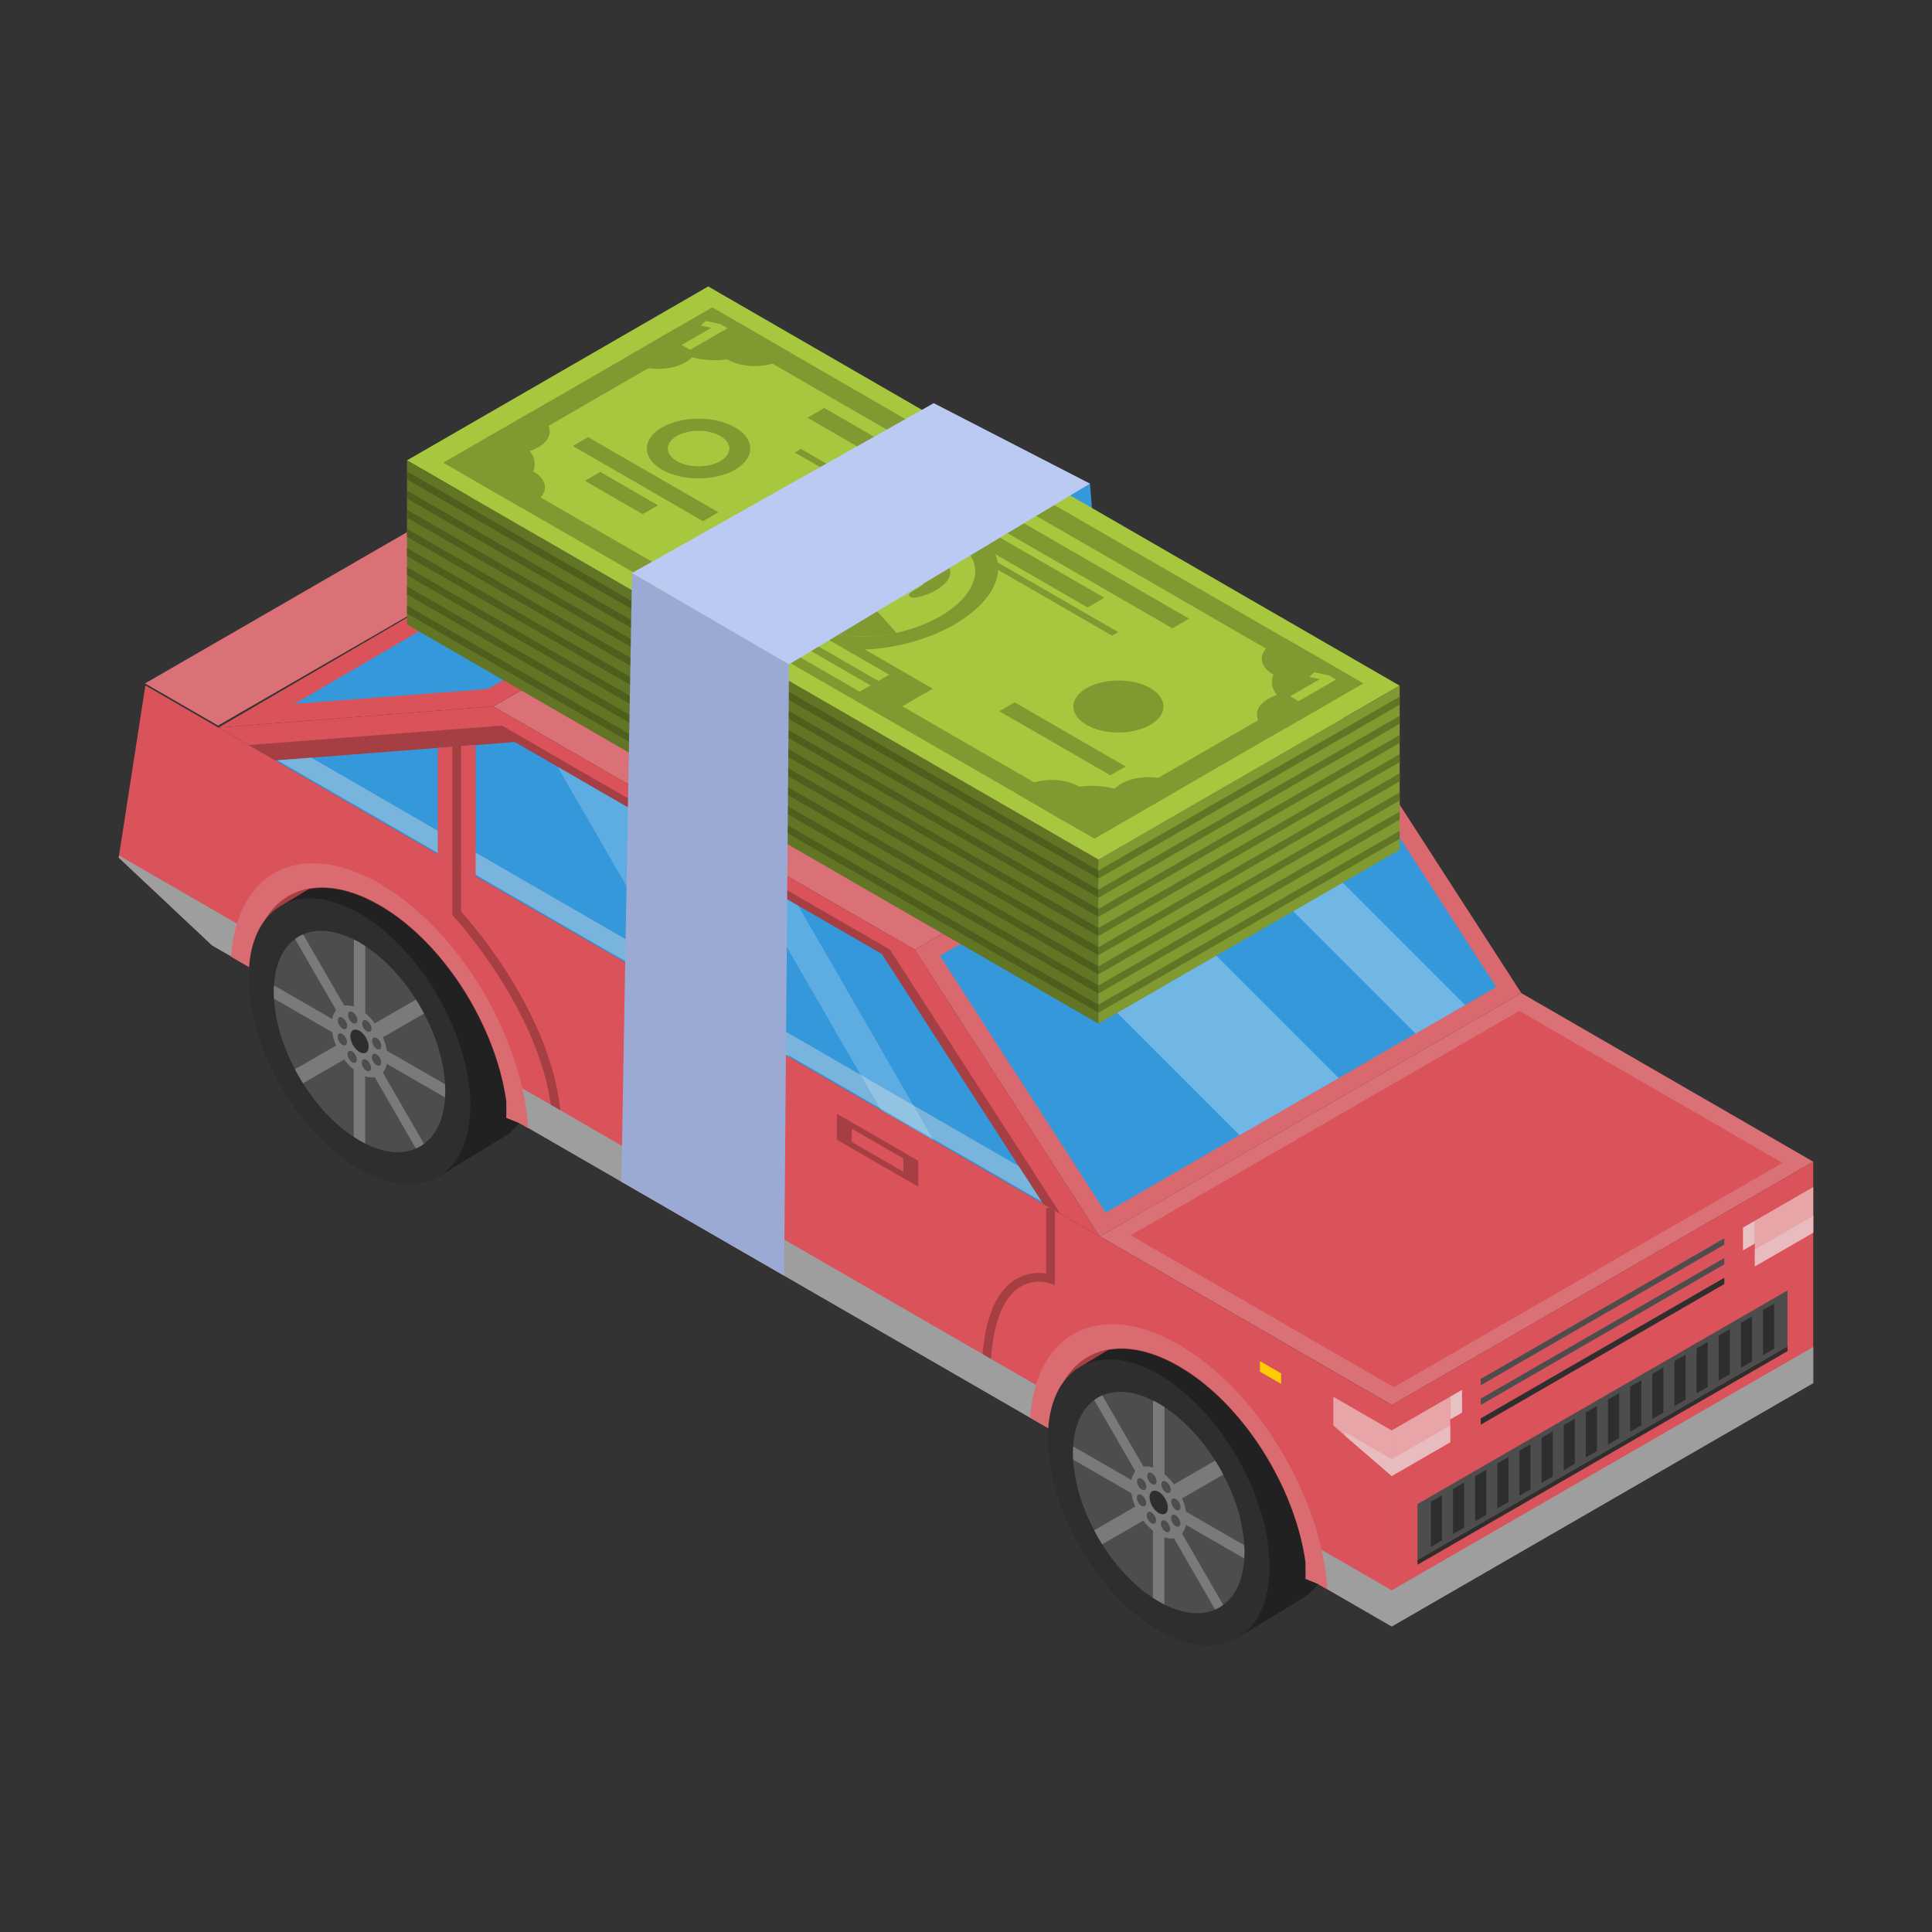 <svg xmlns="http://www.w3.org/2000/svg" xmlns:xlink="http://www.w3.org/1999/xlink" width="512" height="512" x="0" y="0" viewBox="0 0 110 110" style="enable-background:new 0 0 512 512" xml:space="preserve" class=""><rect x="0" y="0" width="110" height="110" fill="#333333" stroke="none"/><g><clipPath id="a"><path d="M53.536 35.088c-2.252 1.3-5.503 1.531-7.262.515s-1.359-2.893.893-4.193 5.503-1.531 7.262-.515c1.758 1.015 1.359 2.893-.893 4.193z" fill="#000000" opacity="1" data-original="#000000"></path></clipPath><path fill="#3598db" d="m62.059 27.535.156 1.967s-2.516-1.594-2.397-1.573c.12.021 2.241-.394 2.241-.394z" opacity="1" data-original="#3598db"></path><path fill="#da7177" d="m62.622 70.397 23.995-13.853 16.623 9.598-23.994 13.853z" opacity="1" data-original="#da7177"></path><path fill="#da535a" d="m64.376 70.332 22.128-12.776 14.983 8.651-22.128 12.775z" opacity="1" data-original="#da535a"></path><path fill="#da7177" d="m28.09 40.219 23.994-13.853 23.994 13.853-23.994 13.853zM8.258 38.911l23.994-13.853 4.157 2.4-23.994 13.853z" opacity="1" data-original="#da7177"></path><path fill="#da535a" d="M103.237 66.143 79.243 79.996v12.606l23.994-13.853z" opacity="1" data-original="#da535a"></path><path fill="#4d4d4d" d="M101.774 73.472 80.706 85.636v3.183l21.068-12.164z" opacity="1" data-original="#4d4d4d"></path><path fill="#2e2e2e" d="m82.103 85.139-.636.367v2.564l.636-.367zM83.364 84.411l-.636.367v2.564l.636-.367zM84.624 83.683l-.635.367v2.564l.635-.367zM85.885 82.955l-.636.367v2.564l.636-.366zM87.146 82.227l-.636.367v2.565l.636-.367zM88.406 81.499l-.635.367v2.565l.635-.367zM89.667 80.772l-.636.367v2.564l.636-.367zM90.927 80.044l-.635.367v2.564l.635-.367zM92.188 79.316l-.636.367v2.564l.636-.367zM93.449 78.588l-.636.367v2.565l.636-.367zM94.709 77.86l-.635.367v2.565l.635-.367zM95.97 77.132l-.636.367v2.565l.636-.367zM97.231 76.405l-.636.367v2.564l.636-.367zM98.491 75.677l-.635.367v2.564l.635-.367zM99.752 74.949l-.636.367v2.564l.636-.367zM101.013 74.221l-.636.367v2.564l.636-.366zM101.774 76.927 80.706 89.091v-.272l21.068-12.164z" opacity="1" data-original="#2e2e2e"></path><path fill="#9e9e9e" d="M103.237 76.69 79.243 90.543v2.059l23.994-13.853z" opacity="1" data-original="#9e9e9e"></path><path fill="#e8a5a8" d="m82.566 82.115-3.323 1.919V81.44l3.323-1.919z" opacity="1" data-original="#e8a5a8"></path><path fill="#e8bcbe" d="m82.566 82.115-3.323 1.919v-.954l3.323-1.918z" opacity="1" data-original="#e8bcbe"></path><path fill="#e8c1c2" d="m83.243 80.427-.677.391v-1.297l.677-.391z" opacity="1" data-original="#e8c1c2"></path><path fill="#e8a5a8" d="m99.914 72.099 3.323-1.919v-2.593l-3.323 1.918z" opacity="1" data-original="#e8a5a8"></path><path fill="#e8bcbe" d="m99.914 72.099 3.323-1.919v-.953l-3.323 1.919z" opacity="1" data-original="#e8bcbe"></path><path fill="#e8c1c2" d="m99.237 71.193.677-.391v-1.297l-.677.391z" opacity="1" data-original="#e8c1c2"></path><path fill="#2e2e2e" d="m98.174 73.109-13.868 8.006v-.358l13.868-8.007z" opacity="1" data-original="#2e2e2e"></path><path fill="#4d4d4d" d="m98.174 71.986-13.868 8.007v-.359l13.868-8.006zM98.174 70.864 84.306 78.87v-.359l13.868-8.006z" opacity="1" data-original="#4d4d4d"></path><path fill="#da535a" d="M79.243 79.996v12.609L12.071 53.824 6.76 48.831l.017-.121 1.501-9.685z" opacity="1" data-original="#da535a"></path><path fill="#da535a" d="M62.619 70.4 52.085 54.072 28.09 40.219l-15.654 1.208z" opacity="1" data-original="#da535a"></path><path fill="#a63f44" d="M60.373 69.102 14.16 42.421l9.776-.756.761-.054.761-.064.761-.054 2.358-.182 22.095 12.757z" opacity="1" data-original="#a63f44"></path><path fill="#3598db" d="m59.377 68.527-43.698-25.23.122-.01 1.923-.147 7.198-.557.72-.051.72-.061.72-.05 2.229-.173 20.893 12.063 7.795 12.082 1.299 2.007z" opacity="1" data-original="#3598db"></path><path fill="#78b4db" d="M59.298 68.4 15.801 43.287l1.923-.147 40.275 23.253z" opacity="1" data-original="#78b4db"></path><path fill="#da535a" d="M27.081 42.42v7.46l-2.16-1.247v-6.051l.72-.05.72-.061zM43.013 59.081l-2.152-1.243v-8.922l2.152 1.243z" opacity="1" data-original="#da535a"></path><path fill="#a63f44" d="m56.391 78.923-14.704-8.489V49.538h.5v20.607l13.709 7.915c.059-2.604.658-4.326 1.784-5.121a2.542 2.542 0 0 1 1.887-.428v-3.73h.5v4.396l-.333-.115a2.057 2.057 0 0 0-1.773.291c-1.027.731-1.57 2.507-1.57 5.138z" opacity="1" data-original="#a63f44"></path><path fill="#a63f44" d="M46.446 73.181 31.47 64.552v-.145c0-6.104-5.595-12.177-5.651-12.237l-.067-.072v-9.896h.5v9.699c.672.74 5.637 6.406 5.717 12.36l14.727 8.485z" opacity="1" data-original="#a63f44"></path><path fill="#9e9e9e" d="M79.243 90.548v2.057L12.071 53.824 6.76 48.831l.017-.121z" opacity="1" data-original="#9e9e9e"></path><path fill="#e8a5a8" d="M79.243 81.448v2.593l-2.651-2.288-.676-.593v-1.633z" opacity="1" data-original="#e8a5a8"></path><path fill="#e8bcbe" d="M79.243 83.081v.96l-2.651-2.288v-.202z" opacity="1" data-original="#e8bcbe"></path><path fill="#ffcd02" d="m72.942 78.792-1.207-.697v-.597l1.207.697z" opacity="1" data-original="#ffcd02"></path><path fill="#da6b71" d="m75.577 90.489-16.92-9.769c.325-4.875 3.988-6.743 8.455-4.165 4.467 2.579 8.129 8.677 8.465 13.934z" opacity="1" data-original="#da6b71"></path><path fill="#a63f44" d="m74.416 89.791-14.598-8.428c.281-4.206 3.441-5.818 7.295-3.593 3.854 2.224 7.014 7.485 7.303 12.021z" opacity="1" data-original="#a63f44"></path><path fill="#212121" d="M75.157 89.093v.933c-.03.061-.071.111-.112.162a3.202 3.202 0 0 1-.628.649l-.547.334-3.416 2.088.558-1.622.466-.274c-.578-.132-1.196-.385-1.845-.75-2.311-1.338-4.328-3.923-5.423-6.69-.568-1.419-.892-2.879-.892-4.237 0-.385.02-.74.071-1.075l-1.774-.852 1.47-.892c1.155-.213 2.544.071 4.024.932 3.619 2.078 6.619 6.842 7.217 11.17z" opacity="1" data-original="#212121"></path><path fill="#2e2e2e" d="M72.282 89.186c0 4.024-2.825 5.655-6.311 3.643-3.485-2.012-6.31-6.906-6.31-10.93s2.825-5.655 6.31-3.643c3.486 2.012 6.311 6.906 6.311 10.93z" opacity="1" data-original="#2e2e2e"></path><path fill="#4d4d4d" d="M70.856 88.366c0 3.11-2.189 4.373-4.882 2.818-2.701-1.559-4.882-5.345-4.882-8.455 0-2.987 2.001-4.274 4.556-2.987.106.042.212.103.325.169.114.066.22.127.326.207 2.547 1.658 4.557 5.26 4.557 8.248z" opacity="1" data-original="#4d4d4d"></path><path fill="#7a7a7a" d="M66.3 80.117v5.134l-.651-.376v-5.134c.106.042.212.103.325.169.114.067.22.127.326.207z" opacity="1" data-original="#7a7a7a"></path><path fill="#7a7a7a" d="m62.765 79.453 3.144 5.446-.46.266-3.144-5.446c.063-.063.138-.106.219-.153.08-.046.155-.089.241-.113z" opacity="1" data-original="#7a7a7a"></path><path fill="#7a7a7a" d="m61.109 82.356 4.447 2.567v.752l-4.447-2.567c-.016-.132-.016-.254-.016-.385a2.392 2.392 0 0 1 .016-.367z" opacity="1" data-original="#7a7a7a"></path><path fill="#7a7a7a" d="m62.301 87.126 3.144-1.815.46.797-3.144 1.815a5.366 5.366 0 0 1-.242-.392c-.08-.139-.155-.269-.218-.405z" opacity="1" data-original="#7a7a7a"></path><path fill="#7a7a7a" d="M65.643 90.968v-5.134l.651.376v5.134c-.106-.042-.211-.103-.325-.169s-.22-.127-.326-.207z" opacity="1" data-original="#7a7a7a"></path><path fill="#7a7a7a" d="m69.178 91.632-3.144-5.446.46-.266 3.144 5.446c-.063.063-.138.106-.218.153a1 1 0 0 1-.242.113z" opacity="1" data-original="#7a7a7a"></path><path fill="#7a7a7a" d="m70.834 88.729-4.447-2.567v-.752l4.447 2.567c.016.132.016.254.016.385.001.132.001.254-.016.367z" opacity="1" data-original="#7a7a7a"></path><path fill="#7a7a7a" d="m69.642 83.96-3.144 1.815-.46-.797 3.144-1.815c.086.123.161.253.242.392.08.139.155.268.218.405z" opacity="1" data-original="#7a7a7a"></path><path fill="#7a7a7a" d="M67.561 86.461c0 1.014-.712 1.425-1.59.918s-1.59-1.739-1.59-2.753.712-1.425 1.59-.918c.878.506 1.59 1.739 1.59 2.753z" opacity="1" data-original="#7a7a7a"></path><path fill="#2e2e2e" d="M66.494 85.844c0 .333-.234.468-.522.302-.288-.167-.522-.572-.522-.905s.234-.468.522-.302c.288.167.522.572.522.905z" opacity="1" data-original="#2e2e2e"></path><path fill="#4d4d4d" d="M65.829 84.215c.054.188-.012.328-.149.312-.136-.016-.29-.182-.344-.37s.013-.328.149-.312c.135.016.289.182.344.37zM65.108 84.28c.134.145.196.361.138.482-.058.122-.214.103-.349-.041-.134-.145-.196-.361-.138-.482.058-.122.214-.103.349.041zM64.893 85.085c.136.016.29.182.344.37s-.012.328-.149.312c-.136-.016-.29-.182-.344-.37s.013-.328.149-.312zM65.31 86.158c.058-.122.214-.103.349.041s.197.361.138.482c-.058.122-.214.103-.349-.041-.134-.144-.196-.36-.138-.482zM66.114 86.87c-.054-.188.012-.328.149-.312.136.016.29.182.344.37s-.012.328-.149.312c-.135-.015-.289-.181-.344-.37zM66.835 86.805c-.135-.145-.197-.361-.139-.482.058-.122.214-.103.349.041.134.145.196.361.138.482-.057.122-.213.104-.348-.041zM67.05 86c-.136-.016-.29-.182-.344-.37s.012-.328.149-.312c.136.016.29.182.344.37.054.189-.013.329-.149.312zM66.633 84.927c-.058.122-.214.103-.349-.041-.134-.145-.197-.361-.139-.482.058-.122.214-.103.349.041.135.145.197.361.139.482z" opacity="1" data-original="#4d4d4d"></path><path fill="#da6b71" d="M74.326 88.972s.016.554 0 .922l.72.294h.229v-1.216zM30.075 64.241l-16.92-9.769c.326-4.875 3.988-6.743 8.455-4.165 4.466 2.579 8.129 8.676 8.465 13.934z" opacity="1" data-original="#da6b71"></path><path fill="#a63f44" d="m28.914 63.542-14.598-8.428c.281-4.206 3.441-5.818 7.295-3.593 3.853 2.225 7.013 7.486 7.303 12.021z" opacity="1" data-original="#a63f44"></path><path fill="#212121" d="M29.654 62.845v.933c-.03.061-.071.111-.112.162a3.202 3.202 0 0 1-.628.649l-.547.335-3.416 2.088.558-1.622.466-.274c-.578-.132-1.196-.385-1.845-.75-2.311-1.338-4.328-3.923-5.423-6.69-.568-1.419-.892-2.879-.892-4.237 0-.385.02-.74.071-1.074l-1.774-.852 1.47-.892c1.156-.213 2.544.071 4.024.933 3.619 2.078 6.619 6.842 7.217 11.17z" opacity="1" data-original="#212121"></path><path fill="#2e2e2e" d="M26.779 62.938c0 4.024-2.825 5.655-6.31 3.643s-6.311-6.906-6.311-10.93 2.825-5.655 6.311-3.643c3.485 2.012 6.31 6.905 6.31 10.93z" opacity="1" data-original="#2e2e2e"></path><path fill="#4d4d4d" d="M25.353 62.117c0 3.11-2.189 4.373-4.882 2.818-2.701-1.56-4.882-5.346-4.882-8.455 0-2.987 2.001-4.274 4.556-2.987.106.042.212.103.325.169.114.066.22.127.326.207 2.548 1.658 4.557 5.261 4.557 8.248z" opacity="1" data-original="#4d4d4d"></path><path fill="#7a7a7a" d="M20.797 53.869v5.134l-.651-.376v-5.134c.106.042.212.103.325.169.115.066.22.127.326.207z" opacity="1" data-original="#7a7a7a"></path><path fill="#7a7a7a" d="m17.263 53.205 3.144 5.446-.46.266-3.144-5.446c.063-.063.138-.106.219-.153a.945.945 0 0 1 .241-.113z" opacity="1" data-original="#7a7a7a"></path><path fill="#7a7a7a" d="m15.606 56.108 4.447 2.567v.752l-4.447-2.567c-.016-.132-.016-.254-.016-.385 0-.133 0-.254.016-.367z" opacity="1" data-original="#7a7a7a"></path><path fill="#7a7a7a" d="m16.798 60.877 3.144-1.815.46.797-3.144 1.815a5.366 5.366 0 0 1-.242-.392 5.367 5.367 0 0 1-.218-.405z" opacity="1" data-original="#7a7a7a"></path><path fill="#7a7a7a" d="M20.141 64.719v-5.134l.651.376v5.134a2.476 2.476 0 0 1-.325-.169 2.99 2.99 0 0 1-.326-.207z" opacity="1" data-original="#7a7a7a"></path><path fill="#7a7a7a" d="m23.675 65.384-3.144-5.446.46-.266 3.144 5.446c-.063.063-.138.106-.218.153-.081.046-.155.089-.242.113z" opacity="1" data-original="#7a7a7a"></path><path fill="#7a7a7a" d="m25.332 62.481-4.447-2.567v-.752l4.447 2.567c.016.132.016.254.016.385 0 .132 0 .254-.016.367z" opacity="1" data-original="#7a7a7a"></path><path fill="#7a7a7a" d="m24.139 57.711-3.144 1.815-.46-.797 3.144-1.815c.086.123.161.252.242.392.08.139.155.269.218.405z" opacity="1" data-original="#7a7a7a"></path><path fill="#7a7a7a" d="M22.059 60.212c0 1.014-.712 1.425-1.59.918s-1.59-1.74-1.59-2.753.712-1.425 1.59-.918c.878.506 1.59 1.739 1.59 2.753z" opacity="1" data-original="#7a7a7a"></path><path fill="#2e2e2e" d="M20.991 59.596c0 .333-.234.468-.522.302-.289-.167-.522-.572-.522-.905s.234-.468.522-.302.522.572.522.905z" opacity="1" data-original="#2e2e2e"></path><path fill="#4d4d4d" d="M20.326 57.966c.054.188-.012.328-.149.312-.136-.016-.29-.182-.344-.37s.013-.328.149-.312.29.182.344.37zM19.605 58.032c.135.145.197.361.138.482-.058.122-.214.103-.349-.041-.135-.145-.197-.361-.138-.483s.215-.103.349.042zM19.391 58.836c.136.016.29.182.344.371.054.188-.013.328-.149.312s-.29-.182-.344-.371c-.054-.188.012-.328.149-.312zM19.807 59.909c.058-.122.214-.103.349.041.135.145.197.361.139.482-.058.122-.214.103-.349-.041s-.197-.36-.139-.482zM20.612 60.622c-.054-.188.012-.328.149-.312.136.016.29.182.344.37s-.013.328-.149.312-.29-.182-.344-.37zM21.332 60.556c-.135-.145-.197-.361-.138-.482.058-.122.214-.103.349.041.135.145.197.361.139.483-.059.122-.215.103-.35-.042zM21.547 59.752c-.136-.016-.29-.182-.344-.37s.013-.328.149-.312.29.182.344.37-.013.328-.149.312zM21.13 58.679c-.058.122-.214.103-.349-.041-.134-.145-.196-.361-.138-.483s.214-.103.349.041c.134.145.196.361.138.483z" opacity="1" data-original="#4d4d4d"></path><path fill="#da6b71" d="M28.823 62.723s.016.554 0 .923l.72.294h.229v-1.216h-.949z" opacity="1" data-original="#da6b71"></path><path fill="#a63f44" d="m40.621 60.834-4.634-2.675v-1.478l4.634 2.675z" opacity="1" data-original="#a63f44"></path><path fill="#da535a" d="m39.773 59.982-2.938-1.696v-.753l2.938 1.696z" opacity="1" data-original="#da535a"></path><path fill="#a63f44" d="m52.28 67.565-4.633-2.675v-1.477l4.633 2.675z" opacity="1" data-original="#a63f44"></path><path fill="#da535a" d="m51.432 66.713-2.937-1.696v-.752l2.937 1.696z" opacity="1" data-original="#da535a"></path><g opacity=".2"><path fill="#ffffff" d="m44.955 60.2-5.478-3.163-7.734-13.385 5.495 3.173zM53.162 64.938l-3.002-1.733-7.734-13.385 3.02 1.744z" opacity="1" data-original="#ffffff"></path></g><path fill="#da696f" d="M76.078 40.219 52.085 54.072 62.619 70.4l23.998-13.856z" opacity="1" data-original="#da696f"></path><path fill="#3598db" d="m85.192 56.201-1.774 1.023-2.818 1.622-4.379 2.534-5.646 3.254-7.622 4.41-9.437-14.627 4.338-2.504 5.636-3.264 4.389-2.524 2.808-1.632 5.058-2.919z" opacity="1" data-original="#3598db"></path><path fill="#da535a" d="m36.409 27.458 15.675-1.092L28.09 40.219l-15.654 1.208z" opacity="1" data-original="#da535a"></path><path fill="#3598db" d="m36.715 28.453 11.063-.77-19.995 11.543-11.015.85z" opacity="1" data-original="#3598db"></path><g opacity=".3"><path fill="#ffffff" d="m76.221 61.38-5.646 3.254-12.721-12.721 5.636-3.264zM83.418 57.224 80.6 58.846 67.879 46.125l2.808-1.632z" opacity="1" data-original="#ffffff"></path></g><path fill="#a7c73e" d="m62.542 48.941-39.37-22.73 17.151-9.902 39.369 22.73z" opacity="1" data-original="#a7c73e"></path><path fill="#809930" d="M77.612 38.907 62.31 47.742 25.248 26.344 40.55 17.51z" opacity="1" data-original="#809930"></path><path fill="#a7c73e" d="M62.191 46.457 27.474 26.413l13.199-7.62L75.39 38.836z" opacity="1" data-original="#a7c73e"></path><path fill="#809930" d="m77.612 38.907-2.796 1.614c-.559-.063-1.091-.221-1.528-.472a2.038 2.038 0 0 1-.58-.476c-.3-.362-.368-.772-.198-1.161.123-.291.389-.563.777-.787.382-.221.846-.37 1.33-.445z" opacity="1" data-original="#809930"></path><path fill="#809930" d="M75.573 38.391c-.839.484-2.203.492-3.062.02l-.034-.02c-.852-.492-.846-1.291.007-1.784a2.7 2.7 0 0 1 .682-.268l2.871 1.658c-.11.142-.26.276-.464.394zM75.634 40.049l-2.987 1.724a2.291 2.291 0 0 1-.443-.193c-.852-.492-.853-1.295 0-1.787.157-.09.327-.165.505-.22.839-.256 1.896-.181 2.591.221.137.078.246.164.334.255zM40.551 17.51l-2.796 1.614c.109.323.382.63.818.882.245.142.525.256.825.335a4.986 4.986 0 0 0 2.012.114 3.796 3.796 0 0 0 1.364-.449c.382-.221.641-.488.771-.768z" opacity="1" data-original="#809930"></path><path fill="#809930" d="M41.444 18.687c-.839.484-.852 1.272-.034 1.768l.034.02c.852.492 2.237.488 3.089-.004.204-.118.354-.252.464-.394l-2.871-1.658c-.246.063-.477.15-.682.268zM38.573 18.652l-2.987 1.724c.089.091.198.177.334.256.852.492 2.244.492 3.096 0 .157-.09.286-.189.382-.291.443-.484.314-1.094-.382-1.496a2.291 2.291 0 0 0-.443-.193zM25.252 26.342l2.796-1.614c.559.063 1.091.22 1.527.472.246.142.443.303.58.476.3.362.368.772.198 1.161-.123.291-.389.563-.777.787-.382.22-.846.37-1.33.445z" opacity="1" data-original="#809930"></path><path fill="#809930" d="M27.291 26.858c.839-.484 2.203-.492 3.062-.02l.034.02c.852.492.846 1.291-.007 1.784a2.716 2.716 0 0 1-.682.268l-2.871-1.657c.11-.143.26-.277.464-.395zM27.23 25.201l2.987-1.724c.157.051.307.114.443.193.852.492.852 1.295 0 1.787-.157.09-.327.165-.505.22-.839.256-1.896.181-2.591-.22a1.584 1.584 0 0 1-.334-.256zM62.313 47.74l2.796-1.614c-.109-.323-.382-.63-.818-.882a3.356 3.356 0 0 0-.825-.335 4.986 4.986 0 0 0-2.012-.114 3.796 3.796 0 0 0-1.364.449c-.382.221-.641.488-.771.768z" opacity="1" data-original="#809930"></path><path fill="#809930" d="M61.42 46.563c.839-.484.852-1.272.034-1.768l-.034-.02c-.852-.492-2.237-.488-3.089.004a1.556 1.556 0 0 0-.464.394l2.871 1.658c.246-.064.478-.15.682-.268zM64.291 46.598l2.987-1.724a1.551 1.551 0 0 0-.334-.256c-.852-.492-2.243-.492-3.096 0-.157.09-.286.189-.382.291-.443.484-.314 1.094.382 1.496.136.079.286.142.443.193z" opacity="1" data-original="#809930"></path><path fill="#a7c73e" d="m75.142 38.668-.006-.004-.6-.123.292-.263.827.174.413.239-2.132 1.231-.482-.278zM40.497 18.666l-.006-.004-.6-.123.292-.263.826.174.414.239-2.133 1.231-.482-.278z" opacity="1" data-original="#a7c73e"></path><path fill="#809930" d="M66.75 35.774 45.978 23.781l.952-.55 20.773 11.993zM61.92 34.585l-13.884-8.016.953-.55 13.884 8.016zM63.314 36.191 45.255 25.764l.351-.203 18.06 10.427zM65.493 41.273c-1.002.578-2.626.578-3.628 0s-1.002-1.516 0-2.094 2.626-.578 3.628 0 1.002 1.516 0 2.094zM41.855 26.74c-1.15.664-3.014.664-4.164 0s-1.15-1.74 0-2.404 3.014-.664 4.164 0 1.15 1.74 0 2.404z" opacity="1" data-original="#809930"></path><path fill="#a7c73e" d="M41.013 26.254c-.684.395-1.794.395-2.479 0s-.685-1.036 0-1.431 1.794-.395 2.479 0c.684.395.684 1.035 0 1.431z" opacity="1" data-original="#a7c73e"></path><path fill="#809930" d="m40.026 29.673-7.414-4.281.873-.504 7.414 4.28zM36.589 29.273l-3.285-1.897.874-.504 3.284 1.897zM54.342 35.553c-2.822 1.629-6.896 1.918-9.101.646-2.204-1.273-1.703-3.625 1.118-5.254 2.822-1.629 6.897-1.918 9.101-.646 2.205 1.273 1.704 3.625-1.118 5.254z" opacity="1" data-original="#809930"></path><path fill="#a7c73e" d="M53.536 35.088c-2.252 1.3-5.503 1.531-7.262.515s-1.359-2.893.893-4.193 5.503-1.531 7.262-.515c1.758 1.015 1.359 2.893-.893 4.193z" opacity="1" data-original="#a7c73e"></path><path fill="#809930" d="m50.324 40.818-13.082-7.554 2.781-1.606 13.083 7.554z" opacity="1" data-original="#809930"></path><path fill="#a7c73e" d="m50.006 38.771-9.22-5.323.62-.358 9.219 5.324zM48.946 39.383l-9.219-5.323.619-.358 9.22 5.323z" opacity="1" data-original="#a7c73e"></path><path fill="#809930" d="m63.218 44.143-6.323-3.651.873-.504 6.323 3.651z" opacity="1" data-original="#809930"></path><g clip-path="url(#a)"><path fill="#bbd46b" d="M49.328 32.94s-.449.57-1.211.594c-.142.004-.667 1.111-.404 1.303.286.208 1.515-.425 1.515-.425l.759-.327z" opacity="1" data-original="#bbd46b"></path><path fill="#adc463" d="M49.044 33.02s-.434.828.315 1.174c.75.346 2.551-.258 3.174-.736s-.575-1.861-1.924-1.775c-1.35.087-1.565 1.337-1.565 1.337z" opacity="1" data-original="#adc463"></path><path fill="#809930" d="M48.117 33.534s-.93-.616-1.61-.694c-.68-.079-3.379.668-3.379.668s.293 2.238 1.768 2.671 6.261.105 6.283.04c.023-.065-1.708-1.911-1.708-1.911l-1.554.388zM52.766 31.295s-1.021-.511-1.928-.17c-.907.34-2.381.982-2.381.982s.567.799 1.021.877c.454.079 1.528-.699 2.08-.572.551.127 1.215.527 1.034.815s-1.208.569-.709.779c.498.209 4.15-1.244.883-2.711z" opacity="1" data-original="#809930"></path></g><path fill="#809930" d="M62.541 48.942v9.343l17.151-9.903V39.04z" opacity="1" data-original="#809930"></path><path fill="#627525" d="M62.541 57.203v.456l17.151-9.902v-.456zM62.541 56.113v.455l17.151-9.902v-.456zM62.541 55.022v.455l17.151-9.902v-.455zM62.541 53.931v.455l17.151-9.902v-.455zM62.541 52.84v.455l17.151-9.902v-.455zM62.541 51.749v.455l17.151-9.902v-.455zM62.541 50.658v.456l17.151-9.903v-.455zM62.541 49.568v.455l17.151-9.902v-.456z" opacity="1" data-original="#627525"></path><path fill="#627525" d="M23.172 26.212v9.343l39.37 22.73v-9.343z" opacity="1" data-original="#627525"></path><path fill="#4e5e1c" d="M23.172 34.474v.456l39.37 22.73v-.456zM23.172 33.383v.456l39.37 22.73v-.456zM23.172 32.292v.456l39.37 22.73v-.456zM23.172 31.202v.455l39.37 22.73v-.455zM23.172 30.111v.455l39.37 22.73v-.455zM23.172 29.02v.455l39.37 22.73v-.455zM23.172 27.929v.455l39.37 22.73v-.455zM23.172 26.838v.456l39.37 22.729v-.455z" opacity="1" data-original="#4e5e1c"></path><path fill="#9baad5" d="m35.383 67.283 9.263 5.348.278-34.806-8.94-5.2-.601 34.386z" opacity="1" data-original="#9baad5"></path><path fill="#bbcaf3" d="m35.984 32.625 17.178-9.671 8.897 4.581-17.135 10.29z" opacity="1" data-original="#bbcaf3"></path></g></svg>